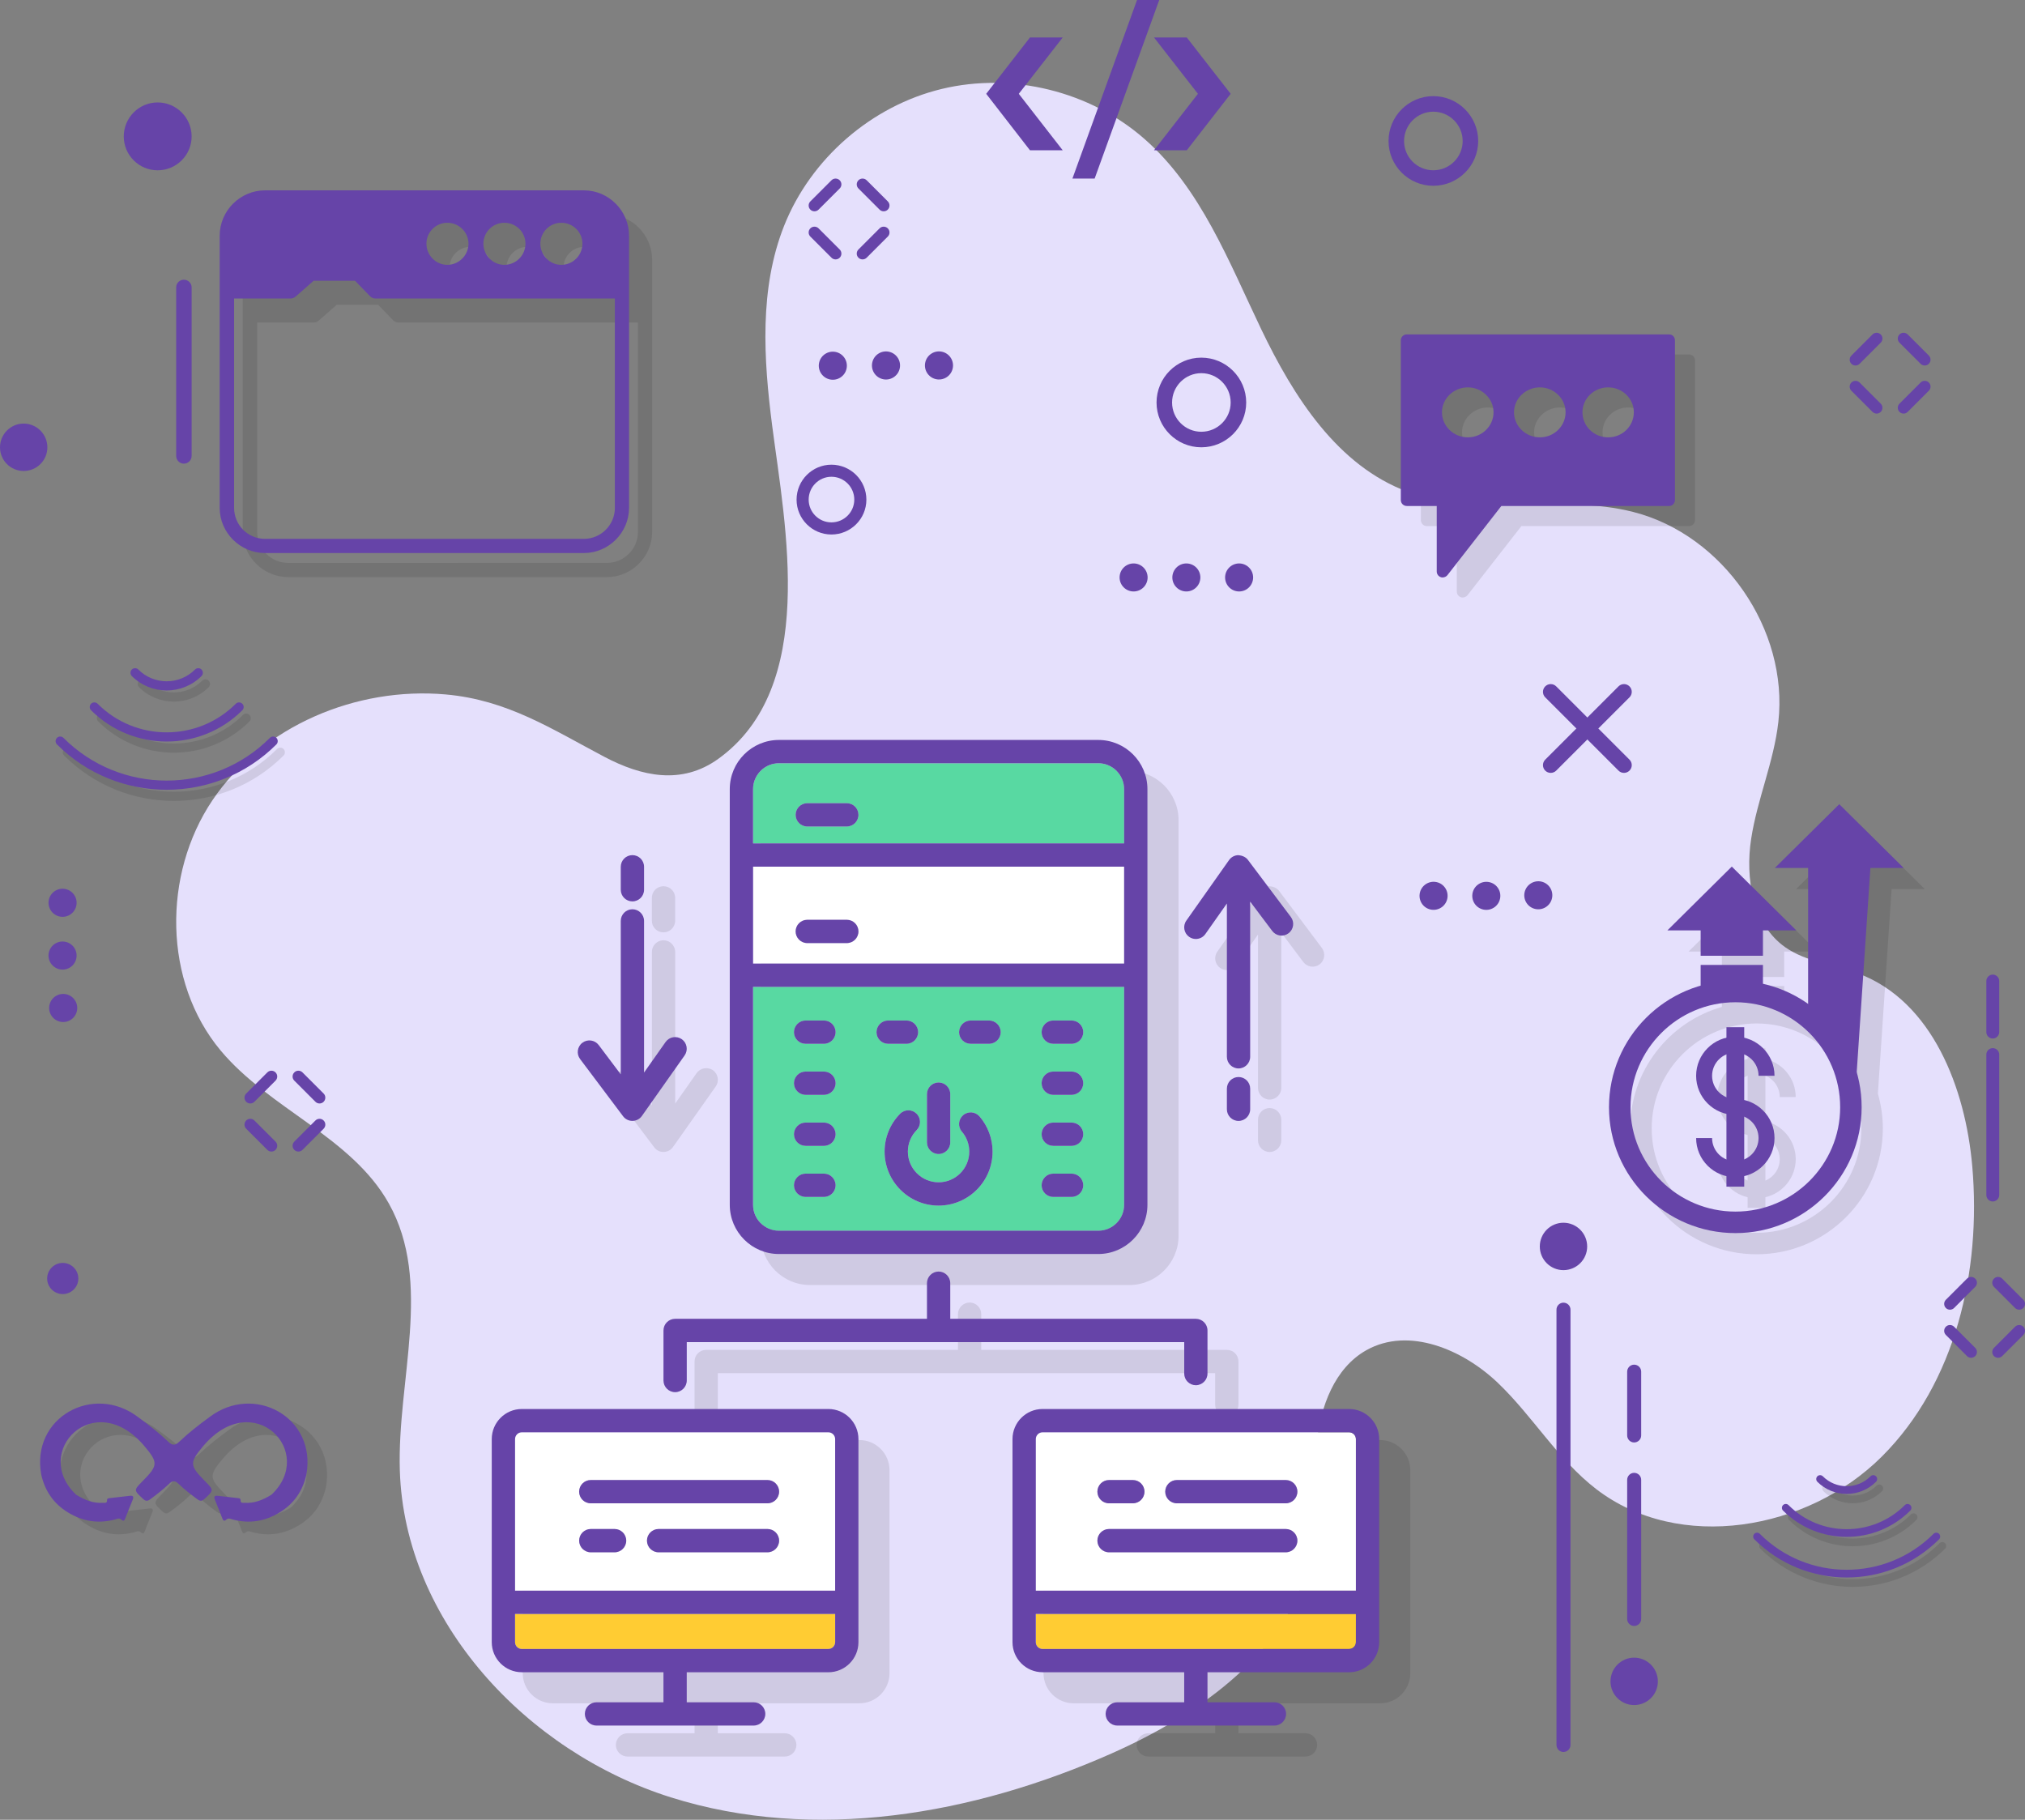 <?xml version="1.0" encoding="UTF-8"?>
<!-- Generator: Adobe Illustrator 24.1.1, SVG Export Plug-In . SVG Version: 6.00 Build 0)  -->
<svg xmlns="http://www.w3.org/2000/svg" xmlns:xlink="http://www.w3.org/1999/xlink" version="1.1" id="Layer_1" x="0px" y="0px" viewBox="0 0 7600 6830" style="enable-background:new 0 0 7600 6830;" xml:space="preserve">
<rect x="0" y="0" width="7600" height="6830" fill="#808080" stroke="none"/>
<style type="text/css">
	.st0{fill:#E5E0FC;}
	.st1{opacity:0.1;enable-background:new    ;}
	.st2{fill:#6644A8;}
	.st3{opacity:0.1;}
	.st4{fill:#58D9A2;}
	.st5{fill:#FFFFFF;}
	.st6{fill:#FFCC33;}
</style>
<g>
	<g>
		<g>
			<path class="st0" d="M1672.7,2606.4c-334.7-29.8-687.4,118.2-875.2,396.9s-184.9,681.3,30.4,939.3     c183.5,219.9,491.5,324.4,631.4,574.3c165.9,296.2,30.7,663.3,41.3,1002.6c17.7,566,476.4,1056,1016.5,1226.2     c540.1,170.2,1135.9,65.3,1653.6-164.1c337.5-149.6,681.4-391.9,748.9-754.9c25.1-134.8,8.7-273.9,22.3-410.4     c13.5-136.5,66.8-281.7,186.4-348.8c158.3-88.9,361.6-2.9,493,122.5c131.3,125.3,225.5,288.2,369.4,398.9     c311.2,239.3,793.5,155.5,1071.6-121.7c278-277.1,373.7-697.5,339.9-1088.6c-25.5-295.1-150.2-620.4-427.4-724.7     c-91.3-34.4-194.3-42.4-274.2-98.4c-123-86.2-151.2-259.1-128.3-407.5c22.9-148.4,85.2-289.1,102-438.3     c38.9-346.1-206.7-701.9-544.2-788.1c-275.7-70.4-579.1,22.7-846.1-75.5c-264.1-97.1-429.2-357.2-550.8-611     s-226.6-528.4-438.2-713.9c-204-178.9-496.7-251-760.5-187.4S3043,595.1,2942.9,847.3c-93.5,235.7-77.3,499.4-44.8,750.8     c49.1,378.7,171.5,981.6-202.8,1250.4c-137,98.3-286.7,66-427.1-8C2069.5,2735.7,1904.4,2627.1,1672.7,2606.4z"></path>
		</g>
		<g>
			<g>
				<g>
					<path class="st1" d="M2277.9,804.6H1081.7c-93.8,0-170.5,76.7-170.5,170.5v1021.3c0,92.9,76.7,169.6,170.5,169.6h1196.3       c92.9,0,169.6-76.7,169.6-169.6V975.1C2447.5,881.3,2370.8,804.6,2277.9,804.6z M2193.1,926.4c44.2,0,79.4,35.2,79.4,78.5       s-35.2,79.4-79.4,79.4c-43.3,0-78.5-36.1-78.5-79.4S2149.8,926.4,2193.1,926.4z M1979.3,926.4c44.2,0,79.4,35.2,79.4,78.5       s-35.2,79.4-79.4,79.4c-43.3,0-78.5-36.1-78.5-79.4S1936,926.4,1979.3,926.4z M1765.5,926.4c43.3,0,79.4,35.2,79.4,78.5       s-36.1,79.4-79.4,79.4c-43.3,0-78.5-36.1-78.5-79.4S1722.2,926.4,1765.5,926.4z M2394.3,1996.3c0,64.1-52.3,116.4-116.4,116.4       H1081.7c-65,0-116.4-52.3-116.4-116.4v-785.8h212.9c6.3,0,12.6-2.7,18-7.2l67.7-59.5h155.2l56.8,58.6       c4.5,4.5,11.7,8.1,18.9,8.1h899.5V1996.3z"></path>
				</g>
				<path class="st2" d="M2191.3,714.4H995c-93.8,0-170.5,76.7-170.5,170.5v1021.2c0,92.9,76.7,169.6,170.5,169.6h1196.3      c92.9,0,169.6-76.7,169.6-169.6V884.9C2360.9,791,2284.2,714.4,2191.3,714.4z M2106.5,836.1c44.2,0,79.4,35.2,79.4,78.5      s-35.2,79.4-79.4,79.4c-43.3,0-78.5-36.1-78.5-79.4S2063.2,836.1,2106.5,836.1z M1892.7,836.1c44.2,0,79.4,35.2,79.4,78.5      s-35.2,79.4-79.4,79.4c-43.3,0-78.5-36.1-78.5-79.4S1849.4,836.1,1892.7,836.1z M1678.9,836.1c43.3,0,79.4,35.2,79.4,78.5      s-36.1,79.4-79.4,79.4c-43.3,0-78.5-36.1-78.5-79.4S1635.6,836.1,1678.9,836.1z M2307.7,1906.1c0,64.1-52.3,116.4-116.4,116.4      H995c-65,0-116.4-52.3-116.4-116.4v-785.8h212.9c6.3,0,12.6-2.7,18-7.2l67.7-59.5h155.2l56.8,58.6c4.5,4.5,11.7,8.1,18.9,8.1      h899.5V1906.1z"></path>
			</g>
			<g>
				<g>
					<path class="st2" d="M5820,2900.8c-7.5,0-14.9-2.8-20.6-8.5c-11.4-11.4-11.4-29.8,0-41.2l275-275c11.4-11.4,29.8-11.4,41.2,0       c11.4,11.4,11.4,29.8,0,41.2l-275,275C5834.9,2897.9,5827.5,2900.8,5820,2900.8z"></path>
				</g>
				<g>
					<path class="st2" d="M6095,2900.8c-7.5,0-14.9-2.8-20.6-8.5l-275-275c-11.4-11.4-11.4-29.8,0-41.2s29.8-11.4,41.2,0l275,275       c11.4,11.4,11.4,29.8,0,41.2C6109.9,2897.9,6102.5,2900.8,6095,2900.8z"></path>
				</g>
			</g>
			<g>
				<path class="st2" d="M4508.6,1678.8c-92.6,0-168-75.4-168-168c0-92.9,75.4-168.5,168-168.5c92.9,0,168.5,75.6,168.5,168.5      C4677.1,1603.4,4601.5,1678.8,4508.6,1678.8z M4508.6,1400.6c-60.5,0-109.7,49.4-109.7,110.2c0,60.5,49.2,109.7,109.7,109.7      c60.8,0,110.2-49.2,110.2-109.7C4618.8,1450.1,4569.4,1400.6,4508.6,1400.6z"></path>
			</g>
			<g>
				<path class="st2" d="M3120.4,2006.1c-72.1,0-130.8-58.7-130.8-130.8c0-72.3,58.7-131.2,130.8-131.2      c72.4,0,131.2,58.9,131.2,131.2C3251.6,1947.4,3192.8,2006.1,3120.4,2006.1z M3120.4,1789.4c-47.1,0-85.4,38.5-85.4,85.8      c0,47.1,38.3,85.4,85.4,85.4c47.3,0,85.8-38.3,85.8-85.4C3206.3,1827.9,3167.8,1789.4,3120.4,1789.4z"></path>
			</g>
			<g>
				<path class="st2" d="M5379.3,697.3c-92.6,0-168-75.4-168-168c0-92.9,75.4-168.5,168-168.5c92.9,0,168.5,75.6,168.5,168.5      C5547.7,622,5472.2,697.3,5379.3,697.3z M5379.3,419.2c-60.5,0-109.7,49.4-109.7,110.2c0,60.5,49.2,109.7,109.7,109.7      c60.8,0,110.2-49.2,110.2-109.7C5489.5,468.6,5440,419.2,5379.3,419.2z"></path>
			</g>
			<g>
				<g>
					<path class="st2" d="M3136,973.6c-5.6,0-11.2-2.1-15.4-6.4l-79.3-79.3c-8.5-8.5-8.5-22.3,0-30.8s22.3-8.5,30.9,0l79.3,79.3       c8.5,8.5,8.5,22.3,0,30.8C3147.2,971.5,3141.6,973.6,3136,973.6z"></path>
				</g>
				<g>
					<path class="st2" d="M3316.5,793.1c-5.6,0-11.2-2.1-15.4-6.4l-79.3-79.3c-8.5-8.5-8.5-22.3,0-30.8s22.3-8.5,30.9,0l79.3,79.3       c8.5,8.5,8.5,22.3,0,30.8C3327.7,791,3322.1,793.1,3316.5,793.1z"></path>
				</g>
				<g>
					<path class="st2" d="M3056.7,793.1c-5.6,0-11.2-2.1-15.4-6.4c-8.5-8.5-8.5-22.3,0-30.8l79.3-79.3c8.5-8.5,22.3-8.5,30.9,0       c8.5,8.5,8.5,22.3,0,30.8l-79.3,79.3C3067.9,791,3062.3,793.1,3056.7,793.1z"></path>
				</g>
				<g>
					<path class="st2" d="M3237.2,973.6c-5.6,0-11.2-2.1-15.4-6.4c-8.5-8.5-8.5-22.3,0-30.8l79.3-79.3c8.5-8.5,22.3-8.5,30.9,0       c8.5,8.5,8.5,22.3,0,30.8l-79.3,79.3C3248.4,971.5,3242.8,973.6,3237.2,973.6z"></path>
				</g>
			</g>
			<g>
				<g>
					<path class="st2" d="M7043.1,1552.3c-5.6,0-11.2-2.1-15.4-6.4l-79.3-79.3c-8.5-8.5-8.5-22.3,0-30.8s22.3-8.5,30.9,0l79.3,79.3       c8.5,8.5,8.5,22.3,0,30.9C7054.3,1550.2,7048.7,1552.3,7043.1,1552.3z"></path>
				</g>
				<g>
					<path class="st2" d="M7223.6,1371.8c-5.6,0-11.2-2.1-15.4-6.4l-79.3-79.3c-8.5-8.5-8.5-22.3,0-30.8s22.3-8.5,30.9,0l79.3,79.3       c8.5,8.5,8.5,22.3,0,30.8C7234.8,1369.7,7229.2,1371.8,7223.6,1371.8z"></path>
				</g>
				<g>
					<path class="st2" d="M6963.8,1371.8c-5.6,0-11.2-2.1-15.4-6.4c-8.5-8.5-8.5-22.3,0-30.8l79.3-79.3c8.5-8.5,22.3-8.5,30.9,0       s8.5,22.3,0,30.8l-79.3,79.3C6975,1369.7,6969.4,1371.8,6963.8,1371.8z"></path>
				</g>
				<g>
					<path class="st2" d="M7144.3,1552.3c-5.6,0-11.2-2.1-15.4-6.4c-8.5-8.5-8.5-22.3,0-30.9l79.3-79.3c8.5-8.5,22.3-8.5,30.9,0       s8.5,22.3,0,30.8l-79.3,79.3C7155.5,1550.2,7149.9,1552.3,7144.3,1552.3z"></path>
				</g>
			</g>
			<g>
				<g>
					<path class="st2" d="M7397.7,5096.1c-5.6,0-11.2-2.1-15.4-6.4l-79.3-79.3c-8.5-8.5-8.5-22.3,0-30.9s22.3-8.5,30.9,0l79.3,79.3       c8.5,8.5,8.5,22.3,0,30.9C7408.8,5093.9,7403.3,5096.1,7397.7,5096.1z"></path>
				</g>
				<g>
					<path class="st2" d="M7578.2,4915.6c-5.6,0-11.2-2.1-15.4-6.4l-79.3-79.3c-8.5-8.5-8.5-22.3,0-30.9s22.3-8.5,30.9,0l79.3,79.3       c8.5,8.5,8.5,22.3,0,30.9C7589.3,4913.4,7583.8,4915.6,7578.2,4915.6z"></path>
				</g>
				<g>
					<path class="st2" d="M7318.4,4915.6c-5.6,0-11.2-2.1-15.4-6.4c-8.5-8.5-8.5-22.3,0-30.9l79.3-79.3c8.5-8.5,22.3-8.5,30.9,0       s8.5,22.3,0,30.9l-79.3,79.3C7329.6,4913.4,7324,4915.6,7318.4,4915.6z"></path>
				</g>
				<g>
					<path class="st2" d="M7498.9,5096.1c-5.6,0-11.2-2.1-15.4-6.4c-8.5-8.5-8.5-22.3,0-30.9l79.3-79.3c8.5-8.5,22.3-8.5,30.9,0       s8.5,22.3,0,30.9l-79.3,79.3C7510.1,5093.9,7504.5,5096.1,7498.9,5096.1z"></path>
				</g>
			</g>
			<g>
				<g>
					<path class="st2" d="M1018.7,4322.1c-5.6,0-11.2-2.1-15.4-6.4l-79.3-79.3c-8.5-8.5-8.5-22.3,0-30.9s22.3-8.5,30.8,0l79.3,79.3       c8.5,8.5,8.5,22.3,0,30.9C1029.9,4320,1024.3,4322.1,1018.7,4322.1z"></path>
				</g>
				<g>
					<path class="st2" d="M1199.2,4141.6c-5.6,0-11.2-2.1-15.4-6.4l-79.3-79.3c-8.5-8.5-8.5-22.3,0-30.9s22.3-8.5,30.8,0l79.3,79.3       c8.5,8.5,8.5,22.3,0,30.9C1210.4,4139.5,1204.8,4141.6,1199.2,4141.6z"></path>
				</g>
				<g>
					<path class="st2" d="M939.4,4141.6c-5.6,0-11.2-2.1-15.4-6.4c-8.5-8.5-8.5-22.3,0-30.9l79.3-79.3c8.5-8.5,22.3-8.5,30.8,0       s8.5,22.3,0,30.9l-79.3,79.3C950.6,4139.5,945,4141.6,939.4,4141.6z"></path>
				</g>
				<g>
					<path class="st2" d="M1119.9,4322.1c-5.6,0-11.2-2.1-15.4-6.4c-8.5-8.5-8.5-22.3,0-30.9l79.3-79.3c8.5-8.5,22.3-8.5,30.8,0       s8.5,22.3,0,30.9l-79.3,79.3C1131.1,4320,1125.5,4322.1,1119.9,4322.1z"></path>
				</g>
			</g>
			<g>
				<g class="st3">
					<polygon points="6462.3,3666.9 6696.1,3666.9 6696.1,3571.4 6820.9,3571.4 6579.2,3332 6337.4,3571.4 6462.3,3571.4      "></polygon>
					<path d="M7224.2,3337.2l-241.8-239.4l-241.8,239.4h124.9v510.5c-50.2-35.6-107.5-61.6-169.4-75.5v-71.2h-233.8v78.2       c-198.3,56.9-344.1,239.6-344.1,456c0,260.5,213,472.4,474.7,472.4c261.1,0,473.5-211.9,473.5-472.4c0-45.3-6.8-89-18.6-130.6       l51.5-767.5L7224.2,3337.2L7224.2,3337.2z M6592.9,4627c-217.3,0-394-175.7-394-391.7c0-217.3,176.8-394,394-394       c216.6,0,392.9,176.8,392.9,394C6985.8,4451.3,6809.5,4627,6592.9,4627z"></path>
					<path d="M6679.5,4117.3h59.9c0-69.4-48.7-127.3-113.8-142.6v-39.9H6559v39.7c-65,15.1-113.7,73.2-113.7,142.7       c0,69.5,48.7,127.6,113.7,142.7v171.1c-31.5-13-53.8-44-53.8-80.2h-59.9c0,69.5,48.7,127.6,113.7,142.7v39.7h66.7v-39.9       c65.1-15.2,113.8-73.2,113.8-142.6c0-69.4-48.7-127.3-113.8-142.6v-171.2C6657.3,4050.3,6679.5,4081.2,6679.5,4117.3z        M6505.2,4117.3c0-36.2,22.3-67.2,53.8-80.2v160.4C6527.5,4184.4,6505.2,4153.5,6505.2,4117.3z M6679.5,4350.9       c0,36.1-22.3,67-53.8,80.1v-160.2C6657.3,4283.9,6679.5,4314.9,6679.5,4350.9z"></path>
				</g>
				<g>
					<g>
						<polygon class="st2" points="6741.4,3491.9 6616.5,3491.9 6616.5,3587.3 6382.7,3587.3 6382.7,3491.9 6257.9,3491.9         6499.6,3252.5       "></polygon>
						<rect x="6382.7" y="3621.6" class="st2" width="233.8" height="84.7"></rect>
					</g>
					<g>
						<polygon class="st2" points="7144.6,3257.7 7019.8,3257.7 6964.4,4083.7 6786,3855.3 6786,3257.7 6661.1,3257.7         6902.9,3018.3       "></polygon>
					</g>
					<g>
						<path class="st2" d="M6513.4,4628.1c-261.8,0-474.7-211.9-474.7-472.4c0-261.8,213-474.7,474.7-474.7        c261.1,0,473.5,213,473.5,474.7C6986.9,4416.2,6774.5,4628.1,6513.4,4628.1z M6513.4,3761.7c-217.3,0-394,176.8-394,394        c0,216,176.8,391.7,394,391.7c216.6,0,392.9-175.7,392.9-391.7C6906.3,3938.5,6730,3761.7,6513.4,3761.7z"></path>
						<g>
							<g>
								<path class="st2" d="M6512.5,4418.2c-80.9,0-146.8-65.9-146.8-146.8h59.9c0,47.9,39,86.9,86.9,86.9          c48.2,0,87.5-39,87.5-86.9c0-47.9-39.2-86.9-87.5-86.9c-80.9,0-146.8-65.9-146.8-146.8c0-80.9,65.9-146.8,146.8-146.8          c81.3,0,147.4,65.9,147.4,146.8H6600c0-47.9-39.2-86.9-87.5-86.9c-47.9,0-86.9,39-86.9,86.9c0,47.9,39,86.9,86.9,86.9          c81.3,0,147.4,65.9,147.4,146.8C6659.9,4352.3,6593.8,4418.2,6512.5,4418.2z"></path>
							</g>
							<g>
								<rect x="6479.5" y="3855.3" class="st2" width="66.7" height="598.5"></rect>
							</g>
						</g>
					</g>
				</g>
			</g>
			<g>
				<g>
					<path class="st1" d="M6339.8,1330.5h-984.5c-12.8,0-22.6,9.8-22.6,22.6v598.8c0,12.8,9.8,22.6,22.6,22.6h112.2V2220       c0,9.8,6,18.1,14.3,21.1c3,1.5,5.3,1.5,7.5,1.5c6.8,0,13.6-3,18.1-8.3l202.6-259.9h629.7c12.1,0,21.8-9.8,21.8-22.6V1353       C6361.7,1340.2,6351.9,1330.5,6339.8,1330.5z M5584.3,1716.9c-53.5,0-97.2-42.2-97.2-94.2c0-51.2,43.7-93.4,97.2-93.4       c52.7,0,96.4,42.2,96.4,93.4C5680.8,1674.7,5637.1,1716.9,5584.3,1716.9z M5854.8,1716.9c-53.5,0-97.2-42.2-97.2-94.2       c0-51.2,43.7-93.4,97.2-93.4c52.7,0,96.4,42.2,96.4,93.4C5951.2,1674.7,5907.5,1716.9,5854.8,1716.9z M6110.8,1716.9       c-53.5,0-96.4-42.2-96.4-94.2c0-51.2,42.9-93.4,96.4-93.4c53.5,0,96.4,42.2,96.4,93.4       C6207.3,1674.7,6164.3,1716.9,6110.8,1716.9z"></path>
				</g>
				<path class="st2" d="M6264.5,1255.1H5280c-12.8,0-22.6,9.8-22.6,22.6v598.8c0,12.8,9.8,22.6,22.6,22.6h112.2v245.6      c0,9.8,6,18.1,14.3,21.1c3,1.5,5.3,1.5,7.5,1.5c6.8,0,13.6-3,18.1-8.3l202.6-259.9h629.7c12.1,0,21.8-9.8,21.8-22.6v-598.8      C6286.3,1264.9,6276.6,1255.1,6264.5,1255.1z M5509,1641.5c-53.5,0-97.2-42.2-97.2-94.2c0-51.2,43.7-93.4,97.2-93.4      c52.7,0,96.4,42.2,96.4,93.4C5605.4,1599.4,5561.7,1641.5,5509,1641.5z M5779.4,1641.5c-53.5,0-97.2-42.2-97.2-94.2      c0-51.2,43.7-93.4,97.2-93.4c52.7,0,96.4,42.2,96.4,93.4C5875.8,1599.4,5832.2,1641.5,5779.4,1641.5z M6035.5,1641.5      c-53.5,0-96.4-42.2-96.4-94.2c0-51.2,42.9-93.4,96.4-93.4c53.5,0,96.4,42.2,96.4,93.4C6131.9,1599.4,6089,1641.5,6035.5,1641.5z      "></path>
			</g>
			<g>
				<g>
					<path class="st1" d="M783.3,2579.2c6.6-6.7,6.6-17.8,0-24.5c-6.7-6.7-17.8-6.7-24.5,0c-58.5,58.8-154.2,58.8-212.7,0       c-6.7-6.7-17.8-6.7-24.5,0c-6.6,6.7-6.6,17.8,0,24.5c36.1,36,83.6,54.1,130.9,54.1C699.7,2633.3,747.2,2615.2,783.3,2579.2z"></path>
					<path class="st1" d="M1039.8,2811.2c-213.7,213.9-561.3,213.7-774.7,0c-6.7-6.7-17.8-6.7-24.5,0s-6.7,17.8,0,24.5       C354.2,2949.3,503.3,3006,652.5,3006c149.1,0,298.2-56.8,411.8-170.3c6.6-6.7,6.6-17.8,0-24.5       C1057.6,2804.5,1046.6,2804.5,1039.8,2811.2z"></path>
					<path class="st1" d="M368.6,2683.2c-6.6,6.7-6.6,17.8,0,24.5c78.3,78.2,181,117.3,283.8,117.3c102.7,0,205.6-39.1,283.8-117.3       c6.7-6.7,6.9-17.7,0.1-24.4s-17.7-6.9-24.4-0.1c-143.2,143.2-375.8,143.2-518.7,0C386.4,2676.4,375.4,2676.4,368.6,2683.2z"></path>
				</g>
				<g>
					<path class="st2" d="M756.4,2537.4c6.6-6.7,6.6-17.8,0-24.5c-6.7-6.7-17.8-6.7-24.5,0c-58.5,58.8-154.2,58.8-212.7,0       c-6.7-6.7-17.8-6.7-24.5,0c-6.6,6.7-6.6,17.8,0,24.5c36.1,36,83.6,54.1,130.9,54.1C672.8,2591.5,720.3,2573.4,756.4,2537.4z"></path>
					<path class="st2" d="M1012.9,2769.4c-213.7,213.9-561.3,213.7-774.7,0c-6.7-6.7-17.8-6.7-24.5,0c-6.7,6.7-6.7,17.8,0,24.5       c113.6,113.5,262.7,170.3,411.9,170.3c149.1,0,298.2-56.8,411.8-170.3c6.6-6.7,6.6-17.8,0-24.5       C1030.7,2762.7,1019.7,2762.7,1012.9,2769.4z"></path>
					<path class="st2" d="M341.8,2641.3c-6.6,6.7-6.6,17.8,0,24.5c78.3,78.2,181,117.3,283.8,117.3c102.7,0,205.6-39.1,283.8-117.3       c6.7-6.7,6.9-17.7,0.1-24.4s-17.7-6.9-24.4-0.1c-143.2,143.2-375.8,143.2-518.7,0C359.6,2634.6,348.5,2634.6,341.8,2641.3z"></path>
				</g>
			</g>
			<g>
				<g>
					
						<ellipse transform="matrix(0.919 -0.395 0.395 0.919 -1319.566 368.985)" class="st2" cx="235.7" cy="3386.8" rx="52.7" ry="52.7"></ellipse>
				</g>
				<g>
					
						<ellipse transform="matrix(0.919 -0.395 0.395 0.919 -1397.824 385.111)" class="st2" cx="235.7" cy="3584.8" rx="52.7" ry="52.7"></ellipse>
				</g>
				<g>
					
						<ellipse transform="matrix(0.163 -0.987 0.987 0.163 -3534.977 3399.295)" class="st2" cx="235.8" cy="3782.9" rx="52.7" ry="52.7"></ellipse>
				</g>
			</g>
			<path class="st2" d="M690.1,1740.2c-15.9,0-28.9-13.1-28.9-29.1v-632.4c0-15.9,12.9-28.9,28.9-28.9c16,0,29.1,13,29.1,28.9v632.4     C719.2,1727.2,706.2,1740.2,690.1,1740.2z"></path>
			<g>
				<path class="st2" d="M7479,4509.4c-13.3,0-24.1-10.9-24.1-24.3V3958c0-13.3,10.8-24.1,24.1-24.1c13.4,0,24.3,10.8,24.3,24.1      v527.1C7503.2,4498.6,7492.3,4509.4,7479,4509.4z"></path>
				<path class="st2" d="M7479,3897.8c-13.3,0-24.1-10.9-24.1-24.3V3682c0-13.3,10.8-24.1,24.1-24.1c13.4,0,24.3,10.8,24.3,24.1      v191.5C7503.2,3886.9,7492.3,3897.8,7479,3897.8z"></path>
			</g>
			<g>
				<g>
					<path class="st2" d="M4650.5,2219.9c-29,0-52.6-23.6-52.6-52.6c0-29,23.6-52.6,52.6-52.6c29,0,52.6,23.6,52.6,52.6       S4679.5,2219.9,4650.5,2219.9z"></path>
				</g>
				<g>
					<path class="st2" d="M4452.5,2219.9c-29,0-52.6-23.6-52.6-52.6c0-29,23.6-52.6,52.6-52.6s52.6,23.6,52.6,52.6       S4481.5,2219.9,4452.5,2219.9z"></path>
				</g>
				<g>
					<path class="st2" d="M4254.5,2219.9c-29,0-52.6-23.6-52.6-52.6c0-29,23.6-52.6,52.6-52.6s52.6,23.6,52.6,52.6       S4283.6,2219.9,4254.5,2219.9z"></path>
				</g>
			</g>
			<g>
				<g>
					
						<ellipse transform="matrix(0.24 -0.971 0.971 0.24 1346.687 4462.932)" class="st2" cx="3522.7" cy="1371.7" rx="52.7" ry="52.7"></ellipse>
				</g>
				<g>
					
						<ellipse transform="matrix(0.27 -0.963 0.963 0.27 1106.418 4202.964)" class="st2" cx="3324.7" cy="1371.9" rx="52.7" ry="52.7"></ellipse>
				</g>
				<g>
					
						<ellipse transform="matrix(0.192 -0.981 0.981 0.192 1179.674 4176.602)" class="st2" cx="3126.8" cy="1371.7" rx="52.7" ry="52.7"></ellipse>
				</g>
			</g>
			<g>
				<path class="st2" d="M5867.8,6575.6c-14.5,0-26.2-11.9-26.2-26.4V4915.5c0-14.5,11.8-26.3,26.2-26.3c14.6,0,26.4,11.8,26.4,26.3      v1633.7C5894.2,6563.7,5882.4,6575.6,5867.8,6575.6z"></path>
				<path class="st2" d="M6133.1,5413.9c-14.5,0-26.2-11.9-26.2-26.4v-239.3c0-14.5,11.8-26.3,26.2-26.3c14.6,0,26.4,11.8,26.4,26.3      v239.3C6159.5,5402.1,6147.7,5413.9,6133.1,5413.9z"></path>
				<path class="st2" d="M6133.1,6102.6c-14.5,0-26.2-11.9-26.2-26.4v-522c0-14.5,11.8-26.3,26.2-26.3c14.6,0,26.4,11.8,26.4,26.3      v522C6159.5,6090.8,6147.7,6102.6,6133.1,6102.6z"></path>
				<path class="st2" d="M5867.7,4767.1c-48.9,0-88.7-39.8-88.7-88.8c0-49.2,39.8-89.1,88.7-89.1c49.2,0,89.1,40,89.1,89.1      C5956.9,4727.3,5916.9,4767.1,5867.7,4767.1z"></path>
				<path class="st2" d="M6133,6399.5c-48.9,0-88.7-39.8-88.7-88.7c0-49.2,39.8-89.2,88.7-89.2c49.2,0,89.1,40,89.1,89.2      C6222.2,6359.7,6182.2,6399.5,6133,6399.5z"></path>
			</g>
			<g>
				<g>
					<path class="st1" d="M7063.5,5596.7c5.6-5.7,5.6-15,0-20.6c-5.7-5.7-15-5.7-20.6,0c-49.2,49.5-129.8,49.5-179,0       c-5.7-5.7-15-5.7-20.6,0c-5.6,5.7-5.6,15,0,20.6c30.4,30.3,70.3,45.5,110.2,45.5C6993.1,5642.2,7033.1,5627,7063.5,5596.7z"></path>
					<path class="st1" d="M7279.4,5792c-179.8,180-472.4,179.8-652,0c-5.7-5.7-15-5.7-20.6,0c-5.7,5.7-5.7,15,0,20.6       c95.6,95.5,221.1,143.3,346.7,143.3c125.5,0,250.9-47.8,346.6-143.3c5.6-5.7,5.6-15,0-20.6       C7294.3,5786.3,7285,5786.3,7279.4,5792z"></path>
					<path class="st1" d="M6714.5,5684.2c-5.6,5.7-5.6,15,0,20.6c65.9,65.8,152.4,98.7,238.8,98.7c86.4,0,173-32.9,238.8-98.7       c5.7-5.7,5.8-14.9,0.1-20.5c-5.7-5.7-14.9-5.8-20.5-0.1c-120.5,120.5-316.3,120.5-436.5,0       C6729.5,5678.5,6720.2,5678.5,6714.5,5684.2z"></path>
				</g>
				<g>
					<path class="st2" d="M7040.9,5561.5c5.6-5.7,5.6-15,0-20.6c-5.7-5.7-15-5.7-20.6,0c-49.2,49.5-129.8,49.5-179,0       c-5.7-5.7-15-5.7-20.6,0c-5.6,5.7-5.6,15,0,20.6c30.4,30.3,70.3,45.5,110.2,45.5C6970.5,5607,7010.5,5591.8,7040.9,5561.5z"></path>
					<path class="st2" d="M7256.7,5756.8c-179.8,180-472.4,179.8-652,0c-5.7-5.7-15-5.7-20.6,0c-5.7,5.7-5.7,15,0,20.6       c95.6,95.5,221.1,143.3,346.7,143.3c125.5,0,250.9-47.8,346.6-143.3c5.6-5.7,5.6-15,0-20.6       C7271.7,5751.1,7262.4,5751.1,7256.7,5756.8z"></path>
					<path class="st2" d="M6691.9,5649c-5.6,5.7-5.6,15,0,20.6c65.9,65.8,152.4,98.7,238.8,98.7c86.4,0,173-32.9,238.8-98.7       c5.7-5.7,5.8-14.9,0.1-20.5c-5.7-5.7-14.9-5.8-20.5-0.1c-120.5,120.5-316.3,120.5-436.5,0       C6706.9,5643.3,6697.6,5643.3,6691.9,5649z"></path>
				</g>
			</g>
			<path class="st2" d="M88.7,1767.7c-48.9,0-88.7-39.8-88.7-88.8c0-49.2,39.8-89.1,88.7-89.1c49.2,0,89.1,40,89.1,89.1     C177.9,1727.9,137.9,1767.7,88.7,1767.7z"></path>
			<path class="st2" d="M591.6,639.2c-70.1,0-127.1-57-127.1-127.1c0-70.4,57-127.6,127.1-127.6c70.4,0,127.6,57.3,127.6,127.6     C719.2,582.2,662,639.2,591.6,639.2z"></path>
			<g>
				<path class="st1" d="M1223.1,5582.7c-13.8,60.6-45.7,107.9-99.8,141.1c-55.3,34-113,43.1-175.3,27.2c-8.4-2.1-17-7.7-25.3,0      c-9.4,8.7-12.4,1.8-15.4-5.9c-9-22.9-17.9-45.8-27.3-68.5c-5.2-12.5-1-16.4,11.6-14.8c24.3,3,48.8,5.6,73.1,8.4      c5.1,0.6,11.9,0.5,11.5,7.6c-0.6,12.9,8.7,9.7,15.3,10.2c37.4,2.6,69.9-11.5,100.8-30.5h0c169.3-159.7-66.9-405.1-255.4-183.4      c-53.1,63.1-52.5,73.3,5.7,132.3c34,34.5,33.7,34.2-1.4,66.7c-9.5,8.8-16.5,9.2-26.8,1.7c-25.2-18.4-49.8-37.7-72.2-59.3      c-6.2-6-11.5-8.4-16.5-8.1c-5.1-0.4-10.3,2.1-16.5,8.1c-22.5,21.7-47,40.9-72.2,59.3c-10.3,7.6-17.3,7.2-26.8-1.7      c-35.1-32.6-35.4-32.3-1.4-66.7c58.2-59,58.8-69.2,5.7-132.3c-188.5-221.7-424.7,23.7-255.4,183.4h0      c30.9,19.1,63.4,33.1,100.8,30.5c6.6-0.4,15.9,2.8,15.3-10.2c-0.4-7.1,6.4-7,11.5-7.6c24.4-2.8,48.8-5.4,73.1-8.4      c12.6-1.6,16.8,2.3,11.6,14.8c-9.4,22.7-18.3,45.6-27.3,68.5c-3,7.7-6,14.6-15.4,5.9c-8.3-7.7-16.9-2.1-25.3,0      c-62.3,15.9-119.9,6.8-175.3-27.2c-54.1-33.2-86-80.6-99.8-141.1C188.8,5368,424,5238.3,592,5366.4      c39.6,28.9,78.3,59,113.8,92.9c7.3,7,13.6,10.6,20,10.2c6.4,0.4,12.7-3.2,20-10.2c35.5-33.8,74.2-64,113.8-92.9      C1027.6,5238.3,1262.8,5368,1223.1,5582.7z"></path>
				<path class="st2" d="M1149.7,5535.1c-13.8,60.6-45.7,107.9-99.8,141.1c-55.3,34-113,43.1-175.3,27.2c-8.4-2.1-17-7.7-25.3,0      c-9.4,8.7-12.4,1.8-15.4-5.9c-9-22.9-17.9-45.8-27.3-68.5c-5.2-12.5-1-16.4,11.6-14.8c24.3,3,48.8,5.6,73.1,8.4      c5.1,0.6,11.9,0.5,11.5,7.6c-0.6,12.9,8.7,9.7,15.3,10.2c37.4,2.6,69.9-11.5,100.8-30.5h0c169.3-159.7-66.9-405.1-255.4-183.4      c-53.1,63.1-52.5,73.3,5.7,132.3c34,34.5,33.7,34.2-1.4,66.7c-9.5,8.8-16.5,9.2-26.8,1.7c-25.2-18.4-49.8-37.7-72.2-59.3      c-6.2-6-11.5-8.4-16.5-8.1c-5.1-0.4-10.3,2.1-16.5,8.1c-22.5,21.7-47,40.9-72.2,59.3c-10.3,7.6-17.3,7.2-26.8-1.7      c-35.1-32.6-35.4-32.3-1.4-66.7c58.2-59,58.8-69.2,5.7-132.3c-188.5-221.7-424.7,23.7-255.4,183.4h0      c30.9,19.1,63.4,33.1,100.8,30.5c6.6-0.4,15.9,2.8,15.3-10.2c-0.4-7.1,6.4-7,11.5-7.6c24.4-2.8,48.8-5.4,73.1-8.4      c12.6-1.6,16.8,2.3,11.6,14.8c-9.4,22.7-18.3,45.6-27.3,68.5c-3,7.7-6,14.6-15.4,5.9c-8.3-7.7-16.9-2.1-25.3,0      c-62.3,15.9-119.9,6.8-175.3-27.2c-54.1-33.2-86-80.6-99.8-141.1c-39.8-214.7,195.4-344.4,363.5-216.3      c39.6,28.9,78.3,59,113.8,92.9c7.3,7,13.6,10.6,20,10.2c6.4,0.4,12.7-3.2,20-10.2c35.5-33.8,74.2-64,113.8-92.9      C954.2,5190.7,1189.4,5320.3,1149.7,5535.1z"></path>
			</g>
		</g>
		<path class="st2" d="M235.4,4857c-32.2,0-58.4-26.2-58.4-58.4c0-32.3,26.2-58.6,58.4-58.6c32.3,0,58.6,26.3,58.6,58.6    C294.1,4830.8,267.7,4857,235.4,4857z"></path>
		<g>
			<g>
				<g>
					<polygon class="st2" points="3823.6,352.1 3988.5,564.1 3865.6,564.1 3701.3,352.1 3865.6,140.6 3988.5,140.6      "></polygon>
					<polygon class="st2" points="4495.9,352.1 4331,564.1 4454,564.1 4618.8,352.1 4454,140.6 4331,140.6      "></polygon>
					<polygon class="st2" points="4108.3,670.2 4350.7,0 4267.4,0 4024.9,670.2      "></polygon>
				</g>
			</g>
		</g>
	</g>
	<g class="st3">
		<path d="M4808.8,4202.5v77.5c0,23.9-19.8,43.7-43.7,43.7c-24.5,0-43.7-19.8-43.7-43.7v-77.5c0-23.9,19.2-43.7,43.7-43.7    C4789,4158.8,4808.8,4178.6,4808.8,4202.5z"></path>
		<path d="M5292.9,5517.9v762c0,62.3-50.7,113-113,113H4648v112.4h251.7c23.9,0,43.7,19.8,43.7,43.7c0,24.5-19.8,43.7-43.7,43.7    h-590.1c-23.9,0-43.7-19.2-43.7-43.7c0-23.9,19.8-43.7,43.7-43.7h251.1v-112.4h-531.3c-62.3,0-113-50.7-113-113v-762    c0-62.3,50.7-113,113-113h1150.5C5242.2,5404.9,5292.9,5455.6,5292.9,5517.9z"></path>
		<path d="M4579.3,3632.8c-19.8-14-24.5-41.4-10.5-61.2l160.2-227.2c8.2-11.1,21-18.1,35-18.1c13.4,0.6,27.4,5.8,36.1,16.9    l161.3,215c14,19.2,10.5,46.6-8.7,61.2c-19.8,14.6-46.6,10.5-61.2-8.7l-82.7-110.1v582.6c0,23.9-19.8,43.7-43.7,43.7    c-24.5,0-43.7-19.8-43.7-43.7v-575.6l-81,114.8c-8.7,12.2-22.1,18.6-36.1,18.6C4595.6,3640.9,4586.8,3638,4579.3,3632.8z"></path>
		<path d="M2855.5,4638.3V3078.2c0-101.9,82.7-184.7,184.7-184.7h1198.3c101.4,0,184.7,82.7,184.7,184.7v1560.1    c0,101.9-83.3,184.7-184.7,184.7H3040.2C2938.2,4822.9,2855.5,4740.2,2855.5,4638.3z"></path>
		<path d="M2293.9,4091.8c-14.6-19.2-11-47.2,8.2-61.2c19.8-14.6,47.2-10.5,61.8,8.2l82.7,110.1v-576.1c0-23.9,19.2-43.7,43.7-43.7    c23.9,0,43.7,19.8,43.7,43.7v569.2l80.4-114.2c14-19.8,41.4-24.5,61.2-11.1c19.8,14,24.5,41.4,10.5,61.2L2525.8,4305    c-8.2,11.6-21,18.1-35,18.6c-0.6,0-0.6,0-0.6,0c-14,0-26.8-6.4-34.9-17.5L2293.9,4091.8z"></path>
		<path d="M3338.4,5517.9v762c0,62.3-50.7,113-113,113h-531.3v112.4h251.1c23.9,0,43.7,19.8,43.7,43.7c0,24.5-19.8,43.7-43.7,43.7    h-590.1c-23.9,0-43.7-19.2-43.7-43.7c0-23.9,19.8-43.7,43.7-43.7h251.7v-112.4h-531.9c-62.3,0-113-50.7-113-113v-762    c0-62.3,50.7-113,113-113h1150.5C3287.8,5404.9,3338.4,5455.6,3338.4,5517.9z"></path>
		<path d="M2446.5,3455.7V3370c0-24.5,19.2-43.7,43.7-43.7c23.9,0,43.7,19.2,43.7,43.7v85.6c0,24.5-19.8,43.7-43.7,43.7    C2465.7,3499.4,2446.5,3480.1,2446.5,3455.7z"></path>
		<path d="M4560.6,5272.1v-118.3H2694.1v143.9c0,24.5-19.8,43.7-43.7,43.7c-24.5,0-43.7-19.2-43.7-43.7v-187.6    c0-24.5,19.2-43.7,43.7-43.7h944.9v-134c0-23.9,19.8-43.7,43.7-43.7c24.5,0,43.7,19.8,43.7,43.7v134h921.6    c24.5,0,43.7,19.2,43.7,43.7v162c0,23.9-19.2,43.7-43.7,43.7C4580.4,5315.8,4560.6,5296,4560.6,5272.1z"></path>
	</g>
	<g>
		<path class="st4" d="M2923.5,4619.3h1198.3c53.6,0,97.2-43.6,97.2-97.2v-818.1H2826.3V4522    C2826.3,4575.6,2869.9,4619.3,2923.5,4619.3z M3953,3830.2h68.8c24.1,0,43.7,19.6,43.7,43.7c0,24.1-19.6,43.7-43.7,43.7H3953    c-24.1,0-43.7-19.6-43.7-43.7C3909.3,3849.8,3928.9,3830.2,3953,3830.2z M3953,4021.8h68.8c24.1,0,43.7,19.6,43.7,43.7    c0,24.1-19.6,43.7-43.7,43.7H3953c-24.1,0-43.7-19.6-43.7-43.7C3909.3,4041.4,3928.9,4021.8,3953,4021.8z M3953,4213.3h68.8    c24.1,0,43.7,19.6,43.7,43.7c0,24.1-19.6,43.7-43.7,43.7H3953c-24.1,0-43.7-19.6-43.7-43.7    C3909.3,4232.9,3928.9,4213.3,3953,4213.3z M3953,4404.9h68.8c24.1,0,43.7,19.6,43.7,43.7s-19.6,43.7-43.7,43.7H3953    c-24.1,0-43.7-19.6-43.7-43.7S3928.9,4404.9,3953,4404.9z M3643.2,3830.2h68.8c24.1,0,43.7,19.6,43.7,43.7    c0,24.1-19.6,43.7-43.7,43.7h-68.8c-24.1,0-43.7-19.6-43.7-43.7C3599.5,3849.8,3619,3830.2,3643.2,3830.2z M3479,4106.5    c0-24.1,19.6-43.7,43.7-43.7c24.1,0,43.7,19.6,43.7,43.7v181.1c0,24.1-19.6,43.7-43.7,43.7c-24.1,0-43.7-19.6-43.7-43.7V4106.5z     M3522.7,4437.5c63.5,0,115.2-51.7,115.2-115.2c0-27.5-9.9-54.2-27.8-75.1c-15.7-18.3-13.6-45.9,4.7-61.6    c18.2-15.6,45.9-13.6,61.6,4.7c31.5,36.7,48.9,83.6,48.9,132c0,111.7-90.9,202.6-202.6,202.6S3320,4434,3320,4322.3    c0-53.4,20.6-103.7,58-141.9c16.8-17.2,44.5-17.5,61.8-0.6c17.2,16.8,17.5,44.5,0.6,61.8c-21.2,21.7-32.9,50.3-32.9,80.7    C3407.4,4385.8,3459.1,4437.5,3522.7,4437.5z M3333.3,3830.2h68.8c24.1,0,43.7,19.6,43.7,43.7c0,24.1-19.6,43.7-43.7,43.7h-68.8    c-24.1,0-43.7-19.6-43.7-43.7C3289.6,3849.8,3309.2,3830.2,3333.3,3830.2z M3023.5,3830.2h68.8c24.1,0,43.7,19.6,43.7,43.7    c0,24.1-19.6,43.7-43.7,43.7h-68.8c-24.1,0-43.7-19.6-43.7-43.7C2979.8,3849.8,2999.4,3830.2,3023.5,3830.2z M3023.5,4021.8h68.8    c24.1,0,43.7,19.6,43.7,43.7c0,24.1-19.6,43.7-43.7,43.7h-68.8c-24.1,0-43.7-19.6-43.7-43.7    C2979.8,4041.4,2999.4,4021.8,3023.5,4021.8z M3023.5,4213.3h68.8c24.1,0,43.7,19.6,43.7,43.7c0,24.1-19.6,43.7-43.7,43.7h-68.8    c-24.1,0-43.7-19.6-43.7-43.7C2979.8,4232.9,2999.4,4213.3,3023.5,4213.3z M3023.5,4404.9h68.8c24.1,0,43.7,19.6,43.7,43.7    s-19.6,43.7-43.7,43.7h-68.8c-24.1,0-43.7-19.6-43.7-43.7S2999.4,4404.9,3023.5,4404.9z"></path>
		<path class="st5" d="M3108.9,5375.7H1958.5c-14.1,0-25.5,11.4-25.5,25.5v569h1201.5v-569C3134.4,5387.2,3123,5375.7,3108.9,5375.7    z M2306.6,5826.1h-89.3c-24.1,0-43.7-19.6-43.7-43.7c0-24.1,19.6-43.7,43.7-43.7h89.3c24.1,0,43.7,19.6,43.7,43.7    C2350.3,5806.5,2330.7,5826.1,2306.6,5826.1z M2880.4,5826.1h-408.6c-24.1,0-43.7-19.6-43.7-43.7c0-24.1,19.6-43.7,43.7-43.7    h408.6c24.1,0,43.7,19.6,43.7,43.7C2924.1,5806.5,2904.5,5826.1,2880.4,5826.1z M2880.4,5642.3h-663.2    c-24.1,0-43.7-19.6-43.7-43.7c0-24.1,19.6-43.7,43.7-43.7h663.2c24.1,0,43.7,19.6,43.7,43.7    C2924.1,5622.7,2904.5,5642.3,2880.4,5642.3z"></path>
		<path class="st6" d="M1933,6163.5c0,14.1,11.4,25.5,25.5,25.5h1150.4c14.1,0,25.5-11.4,25.5-25.5v-105.9H1933V6163.5z"></path>
		<path class="st4" d="M4219,2961.8c0-53.6-43.6-97.2-97.2-97.2H2923.5c-53.6,0-97.2,43.6-97.2,97.2v203.7H4219L4219,2961.8    L4219,2961.8z M3178.1,3102h-148.3c-24.1,0-43.7-19.6-43.7-43.7c0-24.1,19.6-43.7,43.7-43.7h148.3c24.1,0,43.7,19.6,43.7,43.7    C3221.8,3082.4,3202.3,3102,3178.1,3102z"></path>
		<path class="st5" d="M4219,3252.8H2826.3v363.7H4219L4219,3252.8L4219,3252.8z M3178.1,3539.6h-148.3c-24.1,0-43.7-19.6-43.7-43.7    s19.6-43.7,43.7-43.7h148.3c24.1,0,43.7,19.6,43.7,43.7C3221.8,3520,3202.3,3539.6,3178.1,3539.6z"></path>
		<path class="st5" d="M5063.3,5375.7H3912.9c-14.1,0-25.5,11.4-25.5,25.5v569h1201.5v-569    C5088.8,5387.2,5077.4,5375.7,5063.3,5375.7z M4162.3,5554.9h89.4c24.1,0,43.7,19.6,43.7,43.7c0,24.1-19.6,43.7-43.7,43.7h-89.4    c-24.1,0-43.7-19.6-43.7-43.7C4118.6,5574.4,4138.2,5554.9,4162.3,5554.9z M4825.5,5826.1h-663.2c-24.1,0-43.7-19.6-43.7-43.7    c0-24.1,19.6-43.7,43.7-43.7h663.2c24.1,0,43.7,19.6,43.7,43.7C4869.2,5806.5,4849.6,5826.1,4825.5,5826.1z M4825.5,5642.3h-408.6    c-24.1,0-43.7-19.6-43.7-43.7c0-24.1,19.6-43.7,43.7-43.7h408.6c24.1,0,43.7,19.6,43.7,43.7    C4869.2,5622.7,4849.6,5642.3,4825.5,5642.3z"></path>
		<path class="st6" d="M3887.4,6163.5c0,14.1,11.4,25.5,25.5,25.5h1150.4c14.1,0,25.5-11.4,25.5-25.5v-105.9H3887.4V6163.5z"></path>
		<path class="st2" d="M2923.5,4706.6h1198.3c101.8,0,184.6-82.8,184.6-184.6V2961.8c0-101.8-82.8-184.6-184.6-184.6H2923.5    c-101.8,0-184.6,82.8-184.6,184.6V4522C2738.9,4623.8,2821.7,4706.6,2923.5,4706.6z M2826.3,2961.8c0-53.6,43.6-97.2,97.2-97.2    h1198.3c53.6,0,97.2,43.6,97.2,97.2v203.7H2826.3V2961.8z M2826.3,3252.8H4219v363.7H2826.3V3252.8z M2826.3,3703.9H4219V4522    c0,53.6-43.6,97.2-97.2,97.2H2923.5c-53.6,0-97.2-43.6-97.2-97.2V3703.9z"></path>
		<path class="st2" d="M3023.5,3917.6h68.8c24.1,0,43.7-19.6,43.7-43.7c0-24.1-19.6-43.7-43.7-43.7h-68.8    c-24.1,0-43.7,19.6-43.7,43.7C2979.8,3898.1,2999.4,3917.6,3023.5,3917.6z"></path>
		<path class="st2" d="M3333.3,3917.6h68.8c24.1,0,43.7-19.6,43.7-43.7c0-24.1-19.6-43.7-43.7-43.7h-68.8    c-24.1,0-43.7,19.6-43.7,43.7C3289.6,3898.1,3309.2,3917.6,3333.3,3917.6z"></path>
		<path class="st2" d="M3643.2,3917.6h68.8c24.1,0,43.7-19.6,43.7-43.7c0-24.1-19.6-43.7-43.7-43.7h-68.8    c-24.1,0-43.7,19.6-43.7,43.7C3599.5,3898.1,3619,3917.6,3643.2,3917.6z"></path>
		<path class="st2" d="M3953,3917.6h68.8c24.1,0,43.7-19.6,43.7-43.7c0-24.1-19.6-43.7-43.7-43.7H3953c-24.1,0-43.7,19.6-43.7,43.7    C3909.3,3898.1,3928.9,3917.6,3953,3917.6z"></path>
		<path class="st2" d="M3023.5,4109.2h68.8c24.1,0,43.7-19.6,43.7-43.7c0-24.1-19.6-43.7-43.7-43.7h-68.8    c-24.1,0-43.7,19.6-43.7,43.7C2979.8,4089.6,2999.4,4109.2,3023.5,4109.2z"></path>
		<path class="st2" d="M3953,4109.2h68.8c24.1,0,43.7-19.6,43.7-43.7c0-24.1-19.6-43.7-43.7-43.7H3953c-24.1,0-43.7,19.6-43.7,43.7    C3909.3,4089.6,3928.9,4109.2,3953,4109.2z"></path>
		<path class="st2" d="M3023.5,4300.7h68.8c24.1,0,43.7-19.6,43.7-43.7c0-24.1-19.6-43.7-43.7-43.7h-68.8    c-24.1,0-43.7,19.6-43.7,43.7C2979.8,4281.2,2999.4,4300.7,3023.5,4300.7z"></path>
		<path class="st2" d="M3953,4300.7h68.8c24.1,0,43.7-19.6,43.7-43.7c0-24.1-19.6-43.7-43.7-43.7H3953c-24.1,0-43.7,19.6-43.7,43.7    C3909.3,4281.2,3928.9,4300.7,3953,4300.7z"></path>
		<path class="st2" d="M3023.5,4492.3h68.8c24.1,0,43.7-19.6,43.7-43.7s-19.6-43.7-43.7-43.7h-68.8c-24.1,0-43.7,19.6-43.7,43.7    S2999.4,4492.3,3023.5,4492.3z"></path>
		<path class="st2" d="M3953,4492.3h68.8c24.1,0,43.7-19.6,43.7-43.7s-19.6-43.7-43.7-43.7H3953c-24.1,0-43.7,19.6-43.7,43.7    S3928.9,4492.3,3953,4492.3z"></path>
		<path class="st2" d="M3178.1,3452.2h-148.3c-24.1,0-43.7,19.6-43.7,43.7c0,24.1,19.6,43.7,43.7,43.7h148.3    c24.1,0,43.7-19.6,43.7-43.7S3202.3,3452.2,3178.1,3452.2z"></path>
		<path class="st2" d="M3178.1,3014.6h-148.3c-24.1,0-43.7,19.6-43.7,43.7c0,24.1,19.6,43.7,43.7,43.7h148.3    c24.1,0,43.7-19.6,43.7-43.7C3221.8,3034.2,3202.3,3014.6,3178.1,3014.6z"></path>
		<path class="st2" d="M3439.8,4179.8c-17.3-17-44.9-16.6-61.8,0.6c-37.4,38.2-58,88.5-58,141.9c0,111.7,90.9,202.6,202.6,202.6    c111.7,0,202.6-90.9,202.6-202.6c0-48.4-17.4-95.3-48.9-132c-15.7-18.3-43.4-20.4-61.6-4.7c-18.3,15.8-20.4,43.4-4.7,61.6    c17.9,20.9,27.8,47.6,27.8,75.1c0,63.5-51.7,115.2-115.2,115.2c-63.5,0-115.3-51.7-115.3-115.2c0-30.3,11.7-59,32.9-80.7    C3457.2,4224.4,3457,4196.7,3439.8,4179.8z"></path>
		<path class="st2" d="M3522.7,4331.3c24.1,0,43.7-19.6,43.7-43.7v-181.1c0-24.1-19.6-43.7-43.7-43.7c-24.1,0-43.7,19.6-43.7,43.7    v181.1C3479,4311.7,3498.5,4331.3,3522.7,4331.3z"></path>
		<path class="st2" d="M3108.9,5288.3H1958.5c-62.3,0-112.9,50.6-112.9,112.9v762.2c0,62.3,50.6,112.9,112.9,112.9H2490V6389h-251.3    c-24.1,0-43.7,19.6-43.7,43.7s19.6,43.7,43.7,43.7h589.9c24.1,0,43.7-19.6,43.7-43.7s-19.6-43.7-43.7-43.7h-251.2v-112.6h531.5    c62.3,0,112.9-50.6,112.9-112.9v-762.2C3221.8,5339,3171.2,5288.3,3108.9,5288.3z M3134.4,6163.5c0,14.1-11.4,25.5-25.5,25.5    H1958.5c-14.1,0-25.5-11.4-25.5-25.5v-105.9h1201.5V6163.5z M3134.4,5970.2H1933v-569c0-14.1,11.4-25.5,25.5-25.5h1150.4    c14.1,0,25.5,11.4,25.5,25.5L3134.4,5970.2L3134.4,5970.2z"></path>
		<path class="st2" d="M5063.3,5288.3H3912.9c-62.3,0-112.9,50.6-112.9,112.9v762.2c0,62.3,50.6,112.9,112.9,112.9h531.5V6389    h-251.2c-24.1,0-43.7,19.6-43.7,43.7s19.6,43.7,43.7,43.7h589.9c24.1,0,43.7-19.6,43.7-43.7s-19.6-43.7-43.7-43.7h-251.3v-112.6    h531.5c62.3,0,112.9-50.6,112.9-112.9v-762.2C5176.2,5339,5125.6,5288.3,5063.3,5288.3z M5088.8,6163.5    c0,14.1-11.4,25.5-25.5,25.5H3912.9c-14.1,0-25.5-11.4-25.5-25.5v-105.9h1201.5L5088.8,6163.5L5088.8,6163.5z M5088.8,5970.2    H3887.4v-569c0-14.1,11.4-25.5,25.5-25.5h1150.4c14.1,0,25.5,11.4,25.5,25.5L5088.8,5970.2L5088.8,5970.2z"></path>
		<path class="st2" d="M4488.1,5199c24.1,0,43.7-19.6,43.7-43.7v-161.8c0-24.1-19.6-43.7-43.7-43.7h-921.7v-133.7    c0-24.1-19.6-43.7-43.7-43.7c-24.1,0-43.7,19.6-43.7,43.7v133.7h-945.2c-24.1,0-43.7,19.6-43.7,43.7v187.9    c0,24.1,19.6,43.7,43.7,43.7s43.7-19.6,43.7-43.7v-144.2h1867v118.1C4444.4,5179.5,4464,5199,4488.1,5199z"></path>
		<path class="st2" d="M4825.5,5554.9h-408.6c-24.1,0-43.7,19.6-43.7,43.7c0,24.1,19.6,43.7,43.7,43.7h408.6    c24.1,0,43.7-19.6,43.7-43.7C4869.2,5574.4,4849.6,5554.9,4825.5,5554.9z"></path>
		<path class="st2" d="M4162.3,5642.3h89.4c24.1,0,43.7-19.6,43.7-43.7c0-24.1-19.6-43.7-43.7-43.7h-89.4    c-24.1,0-43.7,19.6-43.7,43.7C4118.6,5622.7,4138.2,5642.3,4162.3,5642.3z"></path>
		<path class="st2" d="M4825.5,5738.7h-663.2c-24.1,0-43.7,19.6-43.7,43.7c0,24.1,19.6,43.7,43.7,43.7h663.2    c24.1,0,43.7-19.6,43.7-43.7C4869.2,5758.3,4849.6,5738.7,4825.5,5738.7z"></path>
		<path class="st2" d="M2880.4,5738.7h-408.6c-24.1,0-43.7,19.6-43.7,43.7c0,24.1,19.6,43.7,43.7,43.7h408.6    c24.1,0,43.7-19.6,43.7-43.7C2924.1,5758.3,2904.5,5738.7,2880.4,5738.7z"></path>
		<path class="st2" d="M2306.6,5738.7h-89.3c-24.1,0-43.7,19.6-43.7,43.7c0,24.1,19.6,43.7,43.7,43.7h89.3    c24.1,0,43.7-19.6,43.7-43.7C2350.3,5758.3,2330.7,5738.7,2306.6,5738.7z"></path>
		<path class="st2" d="M2880.4,5554.9h-663.2c-24.1,0-43.7,19.6-43.7,43.7c0,24.1,19.6,43.7,43.7,43.7h663.2    c24.1,0,43.7-19.6,43.7-43.7C2924.1,5574.4,2904.5,5554.9,2880.4,5554.9z"></path>
		<path class="st2" d="M4648.3,4042.3c-24.1,0-43.7,19.6-43.7,43.7v77.4c0,24.1,19.6,43.7,43.7,43.7s43.7-19.6,43.7-43.7V4086    C4692,4061.8,4672.5,4042.3,4648.3,4042.3z"></path>
		<path class="st2" d="M4488,3524.2c13.8,0,27.3-6.4,35.8-18.5l80.8-114.7v575.4c0,24.1,19.6,43.7,43.7,43.7s43.7-19.6,43.7-43.7    V3384l82.8,110.1c14.5,19.2,41.8,23.3,61.2,8.6c19.3-14.5,23.2-41.9,8.6-61.2L4683.3,3227c-8.4-11.1-22.6-16.3-35.6-17.4    c-13.9,0.2-27,7.1-35,18.5l-160.3,227.2c-13.9,19.7-9.2,47,10.5,60.9C4470.6,3521.6,4479.3,3524.2,4488,3524.2z"></path>
		<path class="st2" d="M2373.5,3383.1c24.1,0,43.7-19.6,43.7-43.7v-86.2c0-24.1-19.6-43.7-43.7-43.7c-24.1,0-43.7,19.6-43.7,43.7    v86.2C2329.8,3363.6,2349.4,3383.1,2373.5,3383.1z"></path>
		<path class="st2" d="M2338.5,4189.6c8.2,11,21.2,17.4,34.9,17.4c0.2,0,0.5,0,0.7,0c13.9-0.2,27-7.1,35-18.5l160.3-227.2    c13.9-19.7,9.2-47-10.5-60.9c-19.9-13.8-47-9.2-60.9,10.5l-80.8,114.6v-569.1c0-24.1-19.6-43.7-43.7-43.7    c-24.1,0-43.7,19.6-43.7,43.7v576l-82.8-110.1c-14.4-19.1-41.7-23.2-61.2-8.6c-19.3,14.5-23.2,41.9-8.6,61.2L2338.5,4189.6z"></path>
	</g>
	<g>
		<g>
			
				<ellipse transform="matrix(0.791 -0.611 0.611 0.791 -848.832 4232.152)" class="st2" cx="5776.7" cy="3359.8" rx="52.7" ry="52.6"></ellipse>
		</g>
		<g>
			
				<ellipse transform="matrix(0.79 -0.613 0.613 0.79 -888.317 4127.55)" class="st2" cx="5578.4" cy="3359.9" rx="52.7" ry="52.6"></ellipse>
		</g>
		<g>
			
				<ellipse transform="matrix(0.79 -0.613 0.613 0.79 -929.92 4006.128)" class="st2" cx="5380.5" cy="3359.9" rx="52.7" ry="52.6"></ellipse>
		</g>
	</g>
</g>
</svg>
